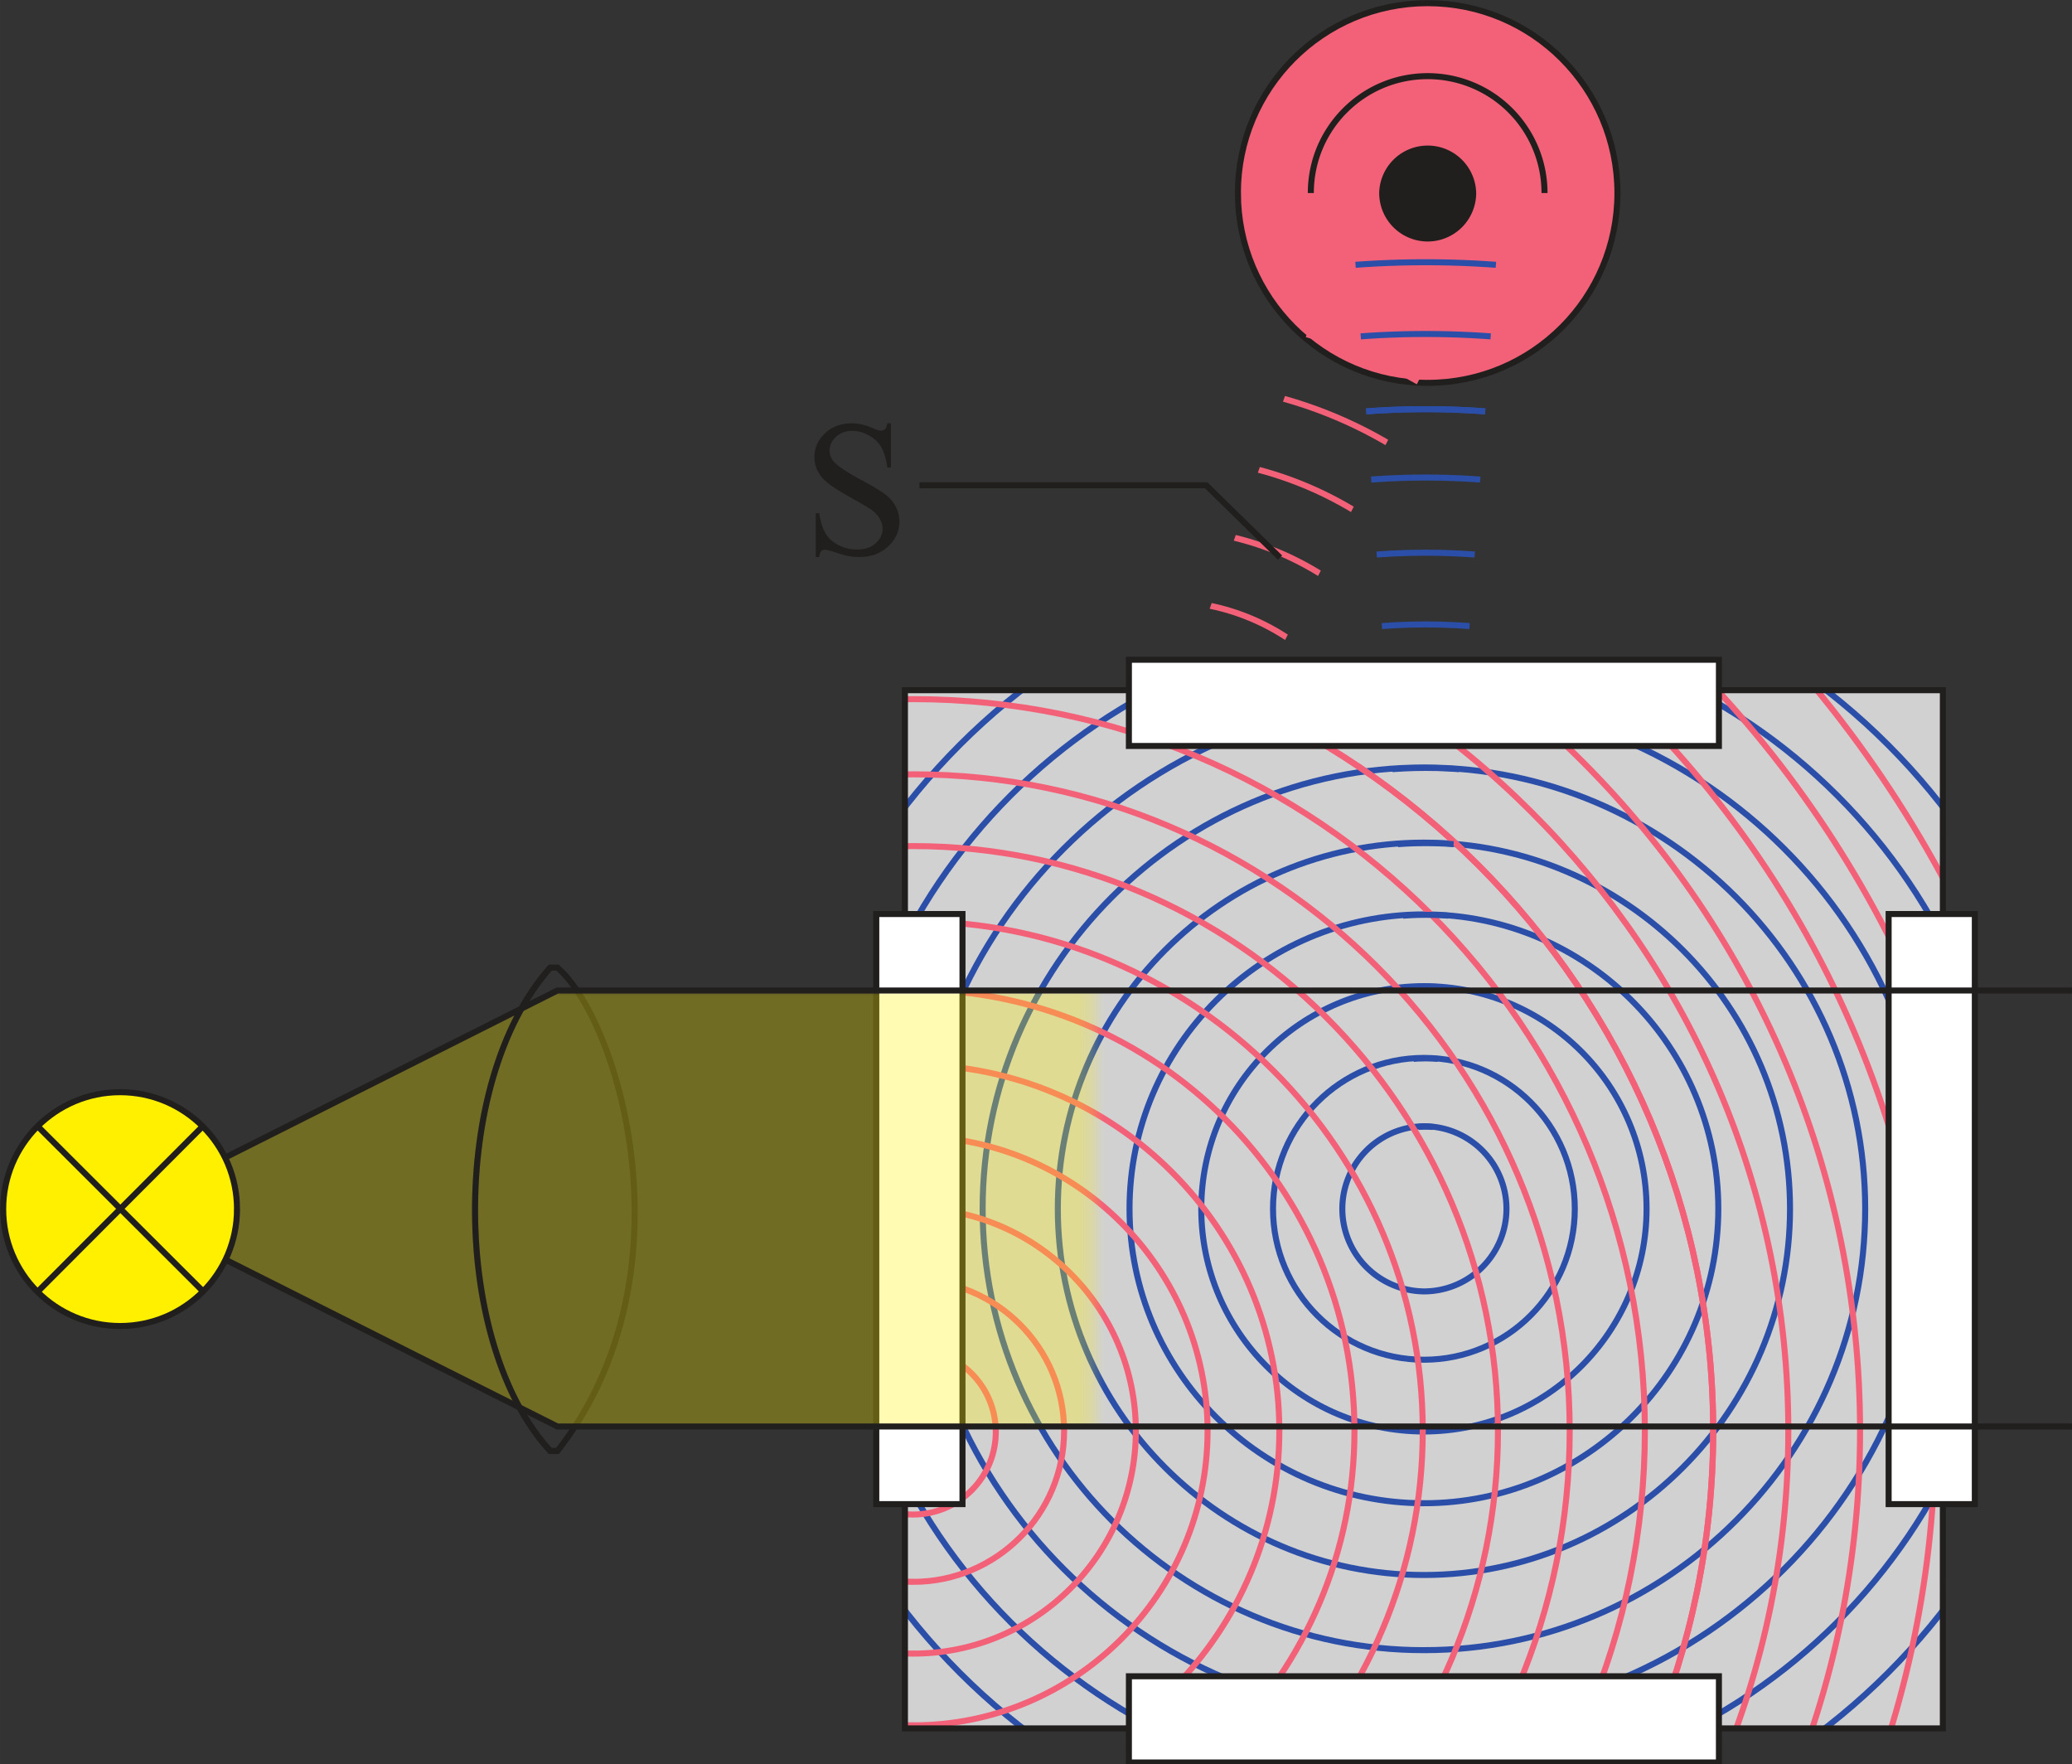 <svg xmlns="http://www.w3.org/2000/svg" xmlns:xlink="http://www.w3.org/1999/xlink" width="229.38" height="195.276" viewBox="0 0 60.69 51.667"><rect x="0" y="0" width="60.69" height="51.667" fill="#333333" stroke="none"/><defs><symbol id="r" overflow="visible"><path d="M7.344-10.844v3.672h-.297c-.094-.707-.262-1.27-.5-1.687a2.61 2.61 0 0 0-1.03-.984 2.87 2.87 0 0 0-1.392-.375c-.543 0-.992.17-1.344.5-.354.337-.53.712-.53 1.126 0 .324.11.62.328.89.32.388 1.094.91 2.313 1.563.99.53 1.66.94 2.016 1.218.364.28.645.617.844 1 .195.387.297.793.297 1.22 0 .804-.317 1.495-.938 2.077C6.483-.04 5.68.25 4.702.25c-.305 0-.59-.027-.86-.078-.167-.024-.507-.117-1.015-.28-.5-.165-.82-.25-.953-.25-.137 0-.242.042-.313.124-.074.074-.132.234-.17.484h-.283v-3.64h.28c.133.76.317 1.33.548 1.703.226.375.578.69 1.046.937.477.25 1 .375 1.563.375.644 0 1.156-.172 1.53-.516.384-.34.58-.75.58-1.22 0-.257-.075-.52-.22-.78a2.44 2.44 0 0 0-.67-.75c-.2-.153-.755-.485-1.658-.985-.907-.508-1.555-.914-1.938-1.22-.387-.3-.68-.632-.875-1A2.463 2.463 0 0 1 1-8.046c0-.758.29-1.414.875-1.97.582-.55 1.328-.827 2.234-.827.558 0 1.156.145 1.78.422.29.125.5.188.626.188a.483.483 0 0 0 .328-.11c.082-.082.148-.25.203-.5zm0 0"/></symbol><clipPath id="d"><path d="M88.996 71.172h86.125v86.125H88.997zm0 0"/></clipPath><clipPath id="e"><path d="M88.996 71.172h86.125v86.125H88.997zm0 0"/></clipPath><clipPath id="f"><path d="M88.996 71.172H170v86.125H88.996zm0 0"/></clipPath><clipPath id="g"><path d="M88.996 71.172H164v86.125H88.996zm0 0"/></clipPath><clipPath id="h"><path d="M88.996 71.172H158v86.125H88.996zm0 0"/></clipPath><clipPath id="i"><path d="M88.996 71.172H152v86.125H88.996zm0 0"/></clipPath><clipPath id="j"><path d="M88.996 77H146v80.297H88.996zm0 0"/></clipPath><clipPath id="k"><path d="M88.996 83H140v74.297H88.996zm0 0"/></clipPath><clipPath id="l"><path d="M88.996 88H134v69.297H88.996zm0 0"/></clipPath><clipPath id="m"><path d="M88.996 95H128v62.297H88.996zm0 0"/></clipPath><clipPath id="n"><path d="M88.996 101H122v56.297H88.996zm0 0"/></clipPath><clipPath id="o"><path d="M88.996 107H116v50.297H88.996zm0 0"/></clipPath><clipPath id="p"><path d="M88.996 113H110v40H88.996zm0 0"/></clipPath><clipPath id="q"><path d="M88.996 118H104v29H88.996zm0 0"/></clipPath><clipPath id="s"><path d="M126 33h13v83h-13zm0 0"/></clipPath><clipPath id="t"><path d="M126.223 33.672l5.988 81.914 5.985-81.914zm0 0"/></clipPath><clipPath id="u"><path d="M126 34h13v82h-13zm0 0"/></clipPath><clipPath id="v"><path d="M126.223 33.672l5.988 81.914 5.985-81.914zm0 0"/></clipPath><clipPath id="w"><path d="M126 40h13v76h-13zm0 0"/></clipPath><clipPath id="x"><path d="M126.223 33.672l5.988 81.914 5.985-81.914zm0 0"/></clipPath><clipPath id="y"><path d="M126 46h13v70h-13zm0 0"/></clipPath><clipPath id="z"><path d="M126.223 33.672l5.988 81.914 5.985-81.914zm0 0"/></clipPath><clipPath id="A"><path d="M126 52h13v64h-13zm0 0"/></clipPath><clipPath id="B"><path d="M126.223 33.672l5.988 81.914 5.985-81.914zm0 0"/></clipPath><clipPath id="C"><path d="M126 58h13v58h-13zm0 0"/></clipPath><clipPath id="D"><path d="M126.223 33.672l5.988 81.914 5.985-81.914zm0 0"/></clipPath><clipPath id="E"><path d="M126 64h13v52h-13zm0 0"/></clipPath><clipPath id="F"><path d="M126.223 33.672l5.988 81.914 5.985-81.914zm0 0"/></clipPath><clipPath id="G"><path d="M126 70h13v46h-13zm0 0"/></clipPath><clipPath id="H"><path d="M126.223 33.672l5.988 81.914 5.985-81.914zm0 0"/></clipPath><clipPath id="I"><path d="M126 76h13v40h-13zm0 0"/></clipPath><clipPath id="J"><path d="M126.223 33.672l5.988 81.914 5.985-81.914zm0 0"/></clipPath><clipPath id="K"><path d="M126 82h13v34h-13zm0 0"/></clipPath><clipPath id="L"><path d="M126.223 33.672l5.988 81.914 5.985-81.914zm0 0"/></clipPath><clipPath id="M"><path d="M126 88h13v28h-13zm0 0"/></clipPath><clipPath id="N"><path d="M126.223 33.672l5.988 81.914 5.985-81.914zm0 0"/></clipPath><clipPath id="O"><path d="M126 94h13v22h-13zm0 0"/></clipPath><clipPath id="P"><path d="M126.223 33.672l5.988 81.914 5.985-81.914zm0 0"/></clipPath><clipPath id="Q"><path d="M126 100h13v16h-13zm0 0"/></clipPath><clipPath id="R"><path d="M126.223 33.672l5.988 81.914 5.985-81.914zm0 0"/></clipPath><clipPath id="S"><path d="M113 33h23v36h-23zm0 0"/></clipPath><clipPath id="T"><path d="M113.39 66.94l6.622 1.087 15.16-29.422-10.082-4.722zm0 0"/></clipPath><clipPath id="U"><path d="M113 38h23v31h-23zm0 0"/></clipPath><clipPath id="V"><path d="M113.39 66.94l6.622 1.087 15.16-29.422-10.082-4.722zm0 0"/></clipPath><clipPath id="W"><path d="M113 44h23v25h-23zm0 0"/></clipPath><clipPath id="X"><path d="M113.39 66.94l6.622 1.087 15.16-29.422-10.082-4.722zm0 0"/></clipPath><clipPath id="Y"><path d="M113 50h23v19h-23zm0 0"/></clipPath><clipPath id="Z"><path d="M113.39 66.94l6.622 1.087 15.16-29.422-10.082-4.722zm0 0"/></clipPath><clipPath id="aa"><path d="M113 56h23v13h-23zm0 0"/></clipPath><clipPath id="ab"><path d="M113.39 66.94l6.622 1.087 15.16-29.422-10.082-4.722zm0 0"/></clipPath><clipPath id="ac"><path d="M113 62h18v7h-18zm0 0"/></clipPath><clipPath id="ad"><path d="M113.39 66.94l6.622 1.087 15.16-29.422-10.082-4.722zm0 0"/></clipPath><clipPath id="ae"><path d="M113 68h12v1h-12zm0 0"/></clipPath><clipPath id="af"><path d="M113.39 66.94l6.622 1.087 15.16-29.422-10.082-4.722zm0 0"/></clipPath><filter height="1" width="1" y="0" x="0" filterUnits="objectBoundingBox" id="a"><feColorMatrix values="0 0 0 0 1 0 0 0 0 1 0 0 0 0 1 0 0 0 1 0" in="SourceGraphic"/></filter><mask id="ag"><path fill-opacity=".3" d="M0 0h200.126v174.302H0z" filter="url(#a)"/></mask><clipPath id="c"><path d="M.574.086h153.38v36.168H.573zm0 0"/></clipPath><clipPath id="b"><path d="M0 0h154v37H0z"/></clipPath><g clip-path="url(#c)" id="ah"><path d="M153.957 36.254H28.16L.574 22.39v-8.44L28.16.085h125.797" fill="#fff000"/></g></defs><g transform="matrix(.353 0 0 .353 -4.91 -4.91)"><path d="M175.12 157.297H88.997V71.172h86.125zm0 0" fill="#d1d1d1"/><g clip-path="url(#d)" fill="none" stroke="#2b4fa8" stroke-width=".5" stroke-miterlimit="10"><path d="M132.063 168.668c-30.04 0-54.477-24.438-54.477-54.473 0-30.04 24.437-54.472 54.477-54.472 30.035 0 54.472 24.433 54.472 54.472 0 30.035-24.437 54.473-54.472 54.473zm0 0"/><path d="M132.063 162.715c-26.758 0-48.524-21.766-48.524-48.52 0-26.754 21.765-48.52 48.522-48.52 26.754 0 48.52 21.766 48.52 48.52 0 26.754-21.766 48.52-48.52 48.52zm0 0"/><path d="M132.063 156.48c-23.317 0-42.286-18.968-42.286-42.285 0-23.316 18.97-42.285 42.285-42.285 23.313 0 42.282 18.97 42.282 42.285 0 23.317-18.97 42.285-42.28 42.285zm0 0"/><path d="M132.063 150.81c-20.192 0-36.618-16.427-36.618-36.615 0-20.19 16.426-36.613 36.618-36.613 20.187 0 36.613 16.422 36.613 36.613 0 20.188-16.426 36.614-36.613 36.614zm0 0"/></g><path d="M132.063 144.574c-16.754 0-30.38-13.63-30.38-30.38s13.626-30.378 30.38-30.378c16.75 0 30.375 13.63 30.375 30.38s-13.625 30.378-30.375 30.378zm0 0" fill="none" stroke="#2b4fa8" stroke-width=".5" stroke-miterlimit="10"/><path d="M132.063 138.62c-13.47 0-24.43-10.956-24.43-24.425 0-13.468 10.96-24.425 24.43-24.425 13.464 0 24.425 10.957 24.425 24.425 0 13.47-10.96 24.426-24.425 24.426zm0 0" fill="none" stroke="#2b4fa8" stroke-width=".5" stroke-miterlimit="10"/><path d="M132.063 132.668c-10.188 0-18.477-8.285-18.477-18.473 0-10.187 8.29-18.472 18.477-18.472 10.183 0 18.472 8.285 18.472 18.472 0 10.188-8.29 18.473-18.472 18.473zm0 0" fill="none" stroke="#2b4fa8" stroke-width=".5" stroke-miterlimit="10"/><path d="M132.063 126.715c-6.907 0-12.524-5.617-12.524-12.52 0-6.906 5.616-12.52 12.522-12.52 6.903 0 12.52 5.614 12.52 12.52 0 6.903-5.617 12.52-12.52 12.52zm0 0" fill="none" stroke="#2b4fa8" stroke-width=".5" stroke-miterlimit="10"/><path d="M138.91 114.195a6.853 6.853 0 0 1-6.85 6.852 6.852 6.852 0 0 1 0-13.703 6.85 6.85 0 0 1 6.85 6.85zm0 0" fill="none" stroke="#2b4fa8" stroke-width=".5" stroke-miterlimit="10"/><g clip-path="url(#e)" fill="none" stroke="#f36178" stroke-width=".5" stroke-miterlimit="10"><path d="M89.684 229.613c-53.48 0-96.993-43.51-96.993-96.992 0-53.483 43.513-96.99 96.994-96.99 53.48 0 96.992 43.507 96.992 96.99 0 53.482-43.512 96.993-96.992 96.993zm0 0"/><path d="M89.684 223.375c-50.043 0-90.758-40.71-90.758-90.754 0-50.042 40.715-90.757 90.758-90.757 50.043 0 90.757 40.715 90.757 90.758 0 50.044-40.713 90.755-90.756 90.755zm0 0"/><path d="M89.684 217.426c-46.762 0-84.805-38.043-84.805-84.805 0-46.76 38.042-84.804 84.804-84.804 46.76 0 84.804 38.043 84.804 84.805 0 46.763-38.043 84.806-84.804 84.806zm0 0"/><path d="M89.684 211.188c-43.32 0-78.567-35.247-78.567-78.567 0-43.323 35.246-78.57 78.567-78.57 43.32 0 78.566 35.247 78.566 78.57 0 43.32-35.246 78.568-78.566 78.568zm0 0"/></g><g clip-path="url(#f)"><path d="M89.684 205.234c-40.04 0-72.614-32.574-72.614-72.613 0-40.038 32.575-72.616 72.614-72.616 40.04 0 72.613 32.578 72.613 72.617 0 40.04-32.574 72.614-72.613 72.614zm0 0" fill="none" stroke="#f36178" stroke-width=".5" stroke-miterlimit="10"/></g><g clip-path="url(#g)" fill="none" stroke="#f36178" stroke-width=".5" stroke-miterlimit="10"><path d="M89.684 199c-36.602 0-66.38-29.777-66.38-66.38 0-36.6 29.778-66.378 66.38-66.378 36.6 0 66.38 29.778 66.38 66.38 0 36.6-29.78 66.378-66.38 66.378zm0 0"/><path d="M89.684 199c-36.602 0-66.38-29.777-66.38-66.38 0-36.6 29.778-66.378 66.38-66.378 36.6 0 66.38 29.778 66.38 66.38 0 36.6-29.78 66.378-66.38 66.378zm0 0"/></g><g clip-path="url(#h)"><path d="M89.684 193.328c-33.477 0-60.71-27.234-60.71-60.707 0-33.475 27.233-60.71 60.71-60.71 33.476 0 60.71 27.235 60.71 60.71 0 33.474-27.234 60.708-60.71 60.708zm0 0" fill="none" stroke="#f36178" stroke-width=".5" stroke-miterlimit="10"/></g><g clip-path="url(#i)"><path d="M89.684 187.094c-30.036 0-54.473-24.438-54.473-54.473 0-30.038 24.438-54.472 54.474-54.472 30.035 0 54.472 24.434 54.472 54.473 0 30.036-24.437 54.474-54.472 54.474zm0 0" fill="none" stroke="#f36178" stroke-width=".5" stroke-miterlimit="10"/></g><g clip-path="url(#j)"><path d="M89.684 181.14c-26.754 0-48.52-21.765-48.52-48.52 0-26.753 21.766-48.518 48.52-48.518 26.754 0 48.52 21.765 48.52 48.52 0 26.753-21.767 48.52-48.52 48.52zm0 0" fill="none" stroke="#f36178" stroke-width=".5" stroke-miterlimit="10"/></g><g clip-path="url(#k)"><path d="M89.684 174.902c-23.317 0-42.286-18.968-42.286-42.28 0-23.317 18.97-42.286 42.286-42.286 23.316 0 42.28 18.97 42.28 42.285 0 23.314-18.964 42.282-42.28 42.282zm0 0" fill="none" stroke="#f36178" stroke-width=".5" stroke-miterlimit="10"/></g><g clip-path="url(#l)"><path d="M89.684 169.234c-20.188 0-36.614-16.425-36.614-36.613 0-20.19 16.426-36.616 36.614-36.616 20.187 0 36.613 16.426 36.613 36.617 0 20.19-16.426 36.614-36.613 36.614zm0 0" fill="none" stroke="#f36178" stroke-width=".5" stroke-miterlimit="10"/></g><g clip-path="url(#m)"><path d="M89.684 163c-16.75 0-30.38-13.63-30.38-30.38s13.63-30.378 30.38-30.378 30.38 13.63 30.38 30.38S106.433 163 89.683 163zm0 0" fill="none" stroke="#f36178" stroke-width=".5" stroke-miterlimit="10"/></g><g clip-path="url(#n)"><path d="M89.684 157.047c-13.47 0-24.426-10.957-24.426-24.426 0-13.468 10.957-24.43 24.426-24.43 13.468 0 24.425 10.962 24.425 24.43 0 13.47-10.958 24.427-24.426 24.427zm0 0" fill="none" stroke="#f36178" stroke-width=".5" stroke-miterlimit="10"/></g><g clip-path="url(#o)"><path d="M89.684 151.094c-10.188 0-18.473-8.29-18.473-18.473 0-10.186 8.286-18.472 18.474-18.472 10.187 0 18.472 8.286 18.472 18.473 0 10.185-8.285 18.474-18.472 18.474zm0 0" fill="none" stroke="#f36178" stroke-width=".5" stroke-miterlimit="10"/></g><g clip-path="url(#p)"><path d="M89.684 145.14c-6.903 0-12.52-5.617-12.52-12.52 0-6.905 5.617-12.518 12.52-12.518 6.902 0 12.52 5.613 12.52 12.52 0 6.9-5.618 12.52-12.52 12.52zm0 0" fill="none" stroke="#f36178" stroke-width=".5" stroke-miterlimit="10"/></g><g clip-path="url(#q)"><path d="M96.535 132.62a6.853 6.853 0 1 1-13.705 0 6.853 6.853 0 0 1 13.705 0zm0 0" fill="none" stroke="#f36178" stroke-width=".5" stroke-miterlimit="10"/></g><path d="M175.12 157.297H88.997V71.172h86.125zm0 0" fill="none" stroke="#211e1e" stroke-width=".5" stroke-miterlimit="10"/><path d="M107.582 152.977h48.957v7.152H107.58zm0 0M177.773 138.695h-7.152V89.738h7.153zm0 0M93.773 138.695H86.62V89.738h7.153zm0 0" fill="#fff" stroke="#211e1e" stroke-width=".5" stroke-miterlimit="10"/><path d="M116.625 29.922c0-8.7 7.047-15.75 15.746-15.75 8.7 0 15.747 7.05 15.747 15.75 0 8.695-7.047 15.75-15.746 15.75-8.698 0-15.745-7.055-15.745-15.75" fill="#f36178"/><path d="M116.625 29.922c0-8.7 7.047-15.75 15.746-15.75 8.7 0 15.747 7.05 15.747 15.75 0 8.695-7.047 15.75-15.746 15.75-8.698 0-15.745-7.055-15.745-15.75zm0 0" fill="none" stroke="#211e1e" stroke-width=".5" stroke-miterlimit="10"/><path d="M128.348 29.922a4.026 4.026 0 0 1 8.05 0 4.03 4.03 0 0 1-4.027 4.023 4.028 4.028 0 0 1-4.022-4.023" fill="#211e1e"/><path d="M122.676 29.922c0-5.36 4.344-9.695 9.695-9.695a9.692 9.692 0 0 1 9.696 9.695M60.16 134.29c11.352-14.466 5.21-35.57 0-40.11h-.59c-8.492 9.586-8.156 31.277 0 40.11zm0 0" fill="none" stroke="#211e1e" stroke-width=".5" stroke-miterlimit="10"/><use y="59.872" x="80.489" xlink:href="#r" width="100%" height="100%" fill="#211e1e"/><g clip-path="url(#t)" fill="none" stroke="#2b4fa8" stroke-width=".5" stroke-miterlimit="10"><path d="M132.21 211.227c-53.483 0-96.99-43.512-96.99-96.993 0-53.484 43.507-96.992 96.99-96.992 53.48 0 96.993 43.508 96.993 96.992 0 53.48-43.512 96.993-96.992 96.993zm0 0"/><path d="M132.21 204.988c-50.042 0-90.757-40.71-90.757-90.754 0-50.043 40.715-90.757 90.758-90.757 50.044 0 90.755 40.714 90.755 90.757 0 50.043-40.71 90.754-90.754 90.754zm0 0"/><path d="M132.21 199.04c-46.76 0-84.804-38.044-84.804-84.806 0-46.76 38.043-84.804 84.805-84.804 46.763 0 84.806 38.043 84.806 84.804 0 46.762-38.043 84.805-84.805 84.805zm0 0"/><path d="M132.21 192.8c-43.323 0-78.565-35.245-78.565-78.566 0-43.324 35.242-78.57 78.566-78.57 43.32 0 78.567 35.246 78.567 78.57 0 43.32-35.246 78.567-78.566 78.567zm0 0"/></g><g clip-path="url(#v)"><path d="M132.21 186.848c-40.038 0-72.612-32.575-72.612-72.614 0-40.04 32.574-72.617 72.613-72.617 40.04 0 72.614 32.578 72.614 72.617 0 40.04-32.574 72.614-72.613 72.614zm0 0" fill="none" stroke="#2b4fa8" stroke-width=".5" stroke-miterlimit="10"/></g><g clip-path="url(#x)" fill="none" stroke="#2b4fa8" stroke-width=".5" stroke-miterlimit="10"><path d="M132.21 180.613c-36.6 0-66.378-29.777-66.378-66.38 0-36.6 29.777-66.378 66.38-66.378 36.6 0 66.378 29.778 66.378 66.38 0 36.6-29.778 66.378-66.38 66.378zm0 0"/><path d="M132.21 180.613c-36.6 0-66.378-29.777-66.378-66.38 0-36.6 29.777-66.378 66.38-66.378 36.6 0 66.378 29.778 66.378 66.38 0 36.6-29.778 66.378-66.38 66.378zm0 0"/></g><g clip-path="url(#z)"><path d="M132.21 174.94c-33.476 0-60.71-27.233-60.71-60.706 0-33.476 27.234-60.71 60.71-60.71 33.474 0 60.708 27.234 60.708 60.71 0 33.473-27.234 60.707-60.707 60.707zm0 0" fill="none" stroke="#2b4fa8" stroke-width=".5" stroke-miterlimit="10"/></g><g clip-path="url(#B)"><path d="M132.21 168.707c-30.034 0-54.472-24.437-54.472-54.473 0-30.04 24.438-54.472 54.473-54.472 30.036 0 54.474 24.433 54.474 54.472 0 30.036-24.438 54.473-54.473 54.473zm0 0" fill="none" stroke="#2b4fa8" stroke-width=".5" stroke-miterlimit="10"/></g><g clip-path="url(#D)"><path d="M132.21 162.754c-26.753 0-48.52-21.766-48.52-48.52 0-26.754 21.767-48.52 48.52-48.52 26.755 0 48.52 21.766 48.52 48.52 0 26.754-21.765 48.52-48.52 48.52zm0 0" fill="none" stroke="#2b4fa8" stroke-width=".5" stroke-miterlimit="10"/></g><g clip-path="url(#F)"><path d="M132.21 156.516c-23.315 0-42.284-18.97-42.284-42.282 0-23.316 18.97-42.285 42.285-42.285 23.313 0 42.282 18.968 42.282 42.284 0 23.313-18.97 42.282-42.28 42.282zm0 0" fill="none" stroke="#2b4fa8" stroke-width=".5" stroke-miterlimit="10"/></g><g clip-path="url(#H)"><path d="M132.21 150.848c-20.19 0-36.612-16.426-36.612-36.614 0-20.19 16.422-36.617 36.613-36.617 20.188 0 36.614 16.426 36.614 36.617 0 20.188-16.426 36.614-36.613 36.614zm0 0" fill="none" stroke="#2b4fa8" stroke-width=".5" stroke-miterlimit="10"/></g><g clip-path="url(#J)"><path d="M132.21 144.613c-16.75 0-30.378-13.63-30.378-30.38s13.63-30.378 30.38-30.378 30.378 13.63 30.378 30.38-13.63 30.378-30.38 30.378zm0 0" fill="none" stroke="#2b4fa8" stroke-width=".5" stroke-miterlimit="10"/></g><g clip-path="url(#L)"><path d="M132.21 138.66c-13.468 0-24.425-10.957-24.425-24.426 0-13.468 10.957-24.43 24.426-24.43 13.47 0 24.427 10.962 24.427 24.43 0 13.47-10.957 24.426-24.426 24.426zm0 0" fill="none" stroke="#2b4fa8" stroke-width=".5" stroke-miterlimit="10"/></g><g clip-path="url(#N)"><path d="M132.21 132.707c-10.187 0-18.472-8.29-18.472-18.473 0-10.187 8.285-18.472 18.473-18.472 10.185 0 18.474 8.285 18.474 18.472 0 10.184-8.29 18.473-18.473 18.473zm0 0" fill="none" stroke="#2b4fa8" stroke-width=".5" stroke-miterlimit="10"/></g><g clip-path="url(#P)"><path d="M132.21 126.754c-6.9 0-12.52-5.617-12.52-12.52 0-6.906 5.62-12.52 12.52-12.52 6.903 0 12.52 5.614 12.52 12.52 0 6.903-5.617 12.52-12.52 12.52zm0 0" fill="none" stroke="#2b4fa8" stroke-width=".5" stroke-miterlimit="10"/></g><g clip-path="url(#R)"><path d="M139.063 114.234a6.853 6.853 0 1 1-13.706-.002 6.853 6.853 0 0 1 13.706.002zm0 0" fill="none" stroke="#2b4fa8" stroke-width=".5" stroke-miterlimit="10"/></g><g clip-path="url(#T)" fill="none" stroke="#f36178" stroke-width=".5" stroke-miterlimit="10"><path d="M110.582 173.016c-50.043 0-90.758-40.71-90.758-90.754 0-50.043 40.715-90.758 90.758-90.758 50.043 0 90.758 40.715 90.758 90.758 0 50.043-40.715 90.754-90.758 90.754zm0 0"/><path d="M110.582 167.066c-46.762 0-84.805-38.043-84.805-84.804 0-46.762 38.043-84.805 84.805-84.805 46.762 0 84.805 38.043 84.805 84.805 0 46.76-38.043 84.804-84.805 84.804zm0 0"/><path d="M110.582 160.828c-43.32 0-78.566-35.246-78.566-78.566 0-43.325 35.246-78.57 78.566-78.57s78.566 35.245 78.566 78.57c0 43.32-35.246 78.566-78.566 78.566zm0 0"/><path d="M110.582 154.875c-40.04 0-72.613-32.574-72.613-72.613 0-40.043 32.573-72.617 72.612-72.617 40.04 0 72.613 32.574 72.613 72.617 0 40.04-32.574 72.613-72.613 72.613zm0 0"/><path d="M110.582 148.64c-36.602 0-66.38-29.777-66.38-66.378 0-36.602 29.778-66.383 66.38-66.383s66.38 29.78 66.38 66.382c0 36.6-29.778 66.38-66.38 66.38zm0 0"/><path d="M110.582 148.64c-36.602 0-66.38-29.777-66.38-66.378 0-36.602 29.778-66.383 66.38-66.383s66.38 29.78 66.38 66.382c0 36.6-29.778 66.38-66.38 66.38zm0 0"/><path d="M110.582 142.97c-33.477 0-60.707-27.236-60.707-60.708 0-33.477 27.23-60.71 60.707-60.71 33.477 0 60.71 27.233 60.71 60.71 0 33.472-27.233 60.707-60.71 60.707zm0 0"/><path d="M110.582 136.734c-30.035 0-54.473-24.437-54.473-54.472 0-30.04 24.437-54.477 54.472-54.477s54.473 24.438 54.473 54.477c0 30.035-24.438 54.472-54.473 54.472zm0 0"/><path d="M110.582 130.78c-26.754 0-48.52-21.764-48.52-48.518 0-26.758 21.766-48.524 48.52-48.524 26.754 0 48.52 21.766 48.52 48.524 0 26.754-21.766 48.52-48.52 48.52zm0 0"/><path d="M110.582 124.547c-23.316 0-42.285-18.973-42.285-42.285 0-23.317 18.97-42.285 42.285-42.285 23.316 0 42.285 18.968 42.285 42.285 0 23.312-18.97 42.285-42.285 42.285zm0 0"/></g><g clip-path="url(#V)"><path d="M110.582 118.875c-20.187 0-36.613-16.426-36.613-36.613 0-20.192 16.425-36.617 36.612-36.617 20.188 0 36.613 16.425 36.613 36.617 0 20.187-16.425 36.613-36.613 36.613zm0 0" fill="none" stroke="#f36178" stroke-width=".5" stroke-miterlimit="10"/></g><g clip-path="url(#X)"><path d="M110.582 112.64c-16.75 0-30.38-13.628-30.38-30.378s13.63-30.383 30.38-30.383 30.38 13.632 30.38 30.382-13.63 30.38-30.38 30.38zm0 0" fill="none" stroke="#f36178" stroke-width=".5" stroke-miterlimit="10"/></g><g clip-path="url(#Z)"><path d="M110.582 106.688c-13.47 0-24.426-10.958-24.426-24.426 0-13.47 10.957-24.426 24.426-24.426 13.47 0 24.426 10.957 24.426 24.426 0 13.468-10.957 24.425-24.426 24.425zm0 0" fill="none" stroke="#f36178" stroke-width=".5" stroke-miterlimit="10"/></g><g clip-path="url(#ab)"><path d="M110.582 100.734c-10.187 0-18.473-8.29-18.473-18.472 0-10.188 8.285-18.477 18.472-18.477 10.188 0 18.473 8.29 18.473 18.477 0 10.183-8.285 18.472-18.473 18.472zm0 0" fill="none" stroke="#f36178" stroke-width=".5" stroke-miterlimit="10"/></g><g clip-path="url(#ad)"><path d="M110.582 94.78c-6.902 0-12.52-5.616-12.52-12.518 0-6.907 5.618-12.524 12.52-12.524 6.902 0 12.52 5.617 12.52 12.524 0 6.902-5.618 12.52-12.52 12.52zm0 0" fill="none" stroke="#f36178" stroke-width=".5" stroke-miterlimit="10"/></g><g clip-path="url(#af)"><path d="M117.434 82.262a6.853 6.853 0 1 1-13.706-.002 6.853 6.853 0 0 1 13.706.002zm0 0" fill="none" stroke="#f36178" stroke-width=".5" stroke-miterlimit="10"/></g><use mask="url(#ag)" transform="translate(32 96)" xlink:href="#ah" width="100%" height="100%"/><path d="M185.957 132.254H60.16L32.574 118.39v-8.44L60.16 96.085h125.797" fill="none" stroke="#211e1e" stroke-width=".5" stroke-miterlimit="10"/><path d="M59.57 94.18c-8.492 9.586-8.156 31.277 0 40.105h.59" fill="none" stroke="#211e1e" stroke-width=".5" stroke-miterlimit="10"/><path d="M33.574 114.22c0 5.354-4.344 9.698-9.703 9.698-5.354 0-9.698-4.344-9.698-9.7 0-5.355 4.344-9.698 9.7-9.698 5.358 0 9.702 4.343 9.702 9.7" fill="#fff000"/><path d="M33.574 114.22c0 5.354-4.344 9.698-9.703 9.698-5.354 0-9.698-4.344-9.698-9.7 0-5.355 4.344-9.698 9.7-9.698 5.358 0 9.702 4.343 9.702 9.7zm0 0" fill="none" stroke="#211e1e" stroke-width=".5" stroke-miterlimit="10"/><path d="M17.03 107.344l13.732 13.703M30.723 107.355l-13.703 13.73" fill="#fff000" stroke="#211e1e" stroke-width=".5" stroke-miterlimit="10"/><path d="M107.582 68.645h48.957v7.152H107.58zm0 0" fill="#fff" stroke="#211e1e" stroke-width=".5" stroke-miterlimit="10"/><path d="M90.2 54.172h23.796l6.125 6" fill="none" stroke="#211e1e" stroke-width=".5" stroke-miterlimit="10"/></g></svg>